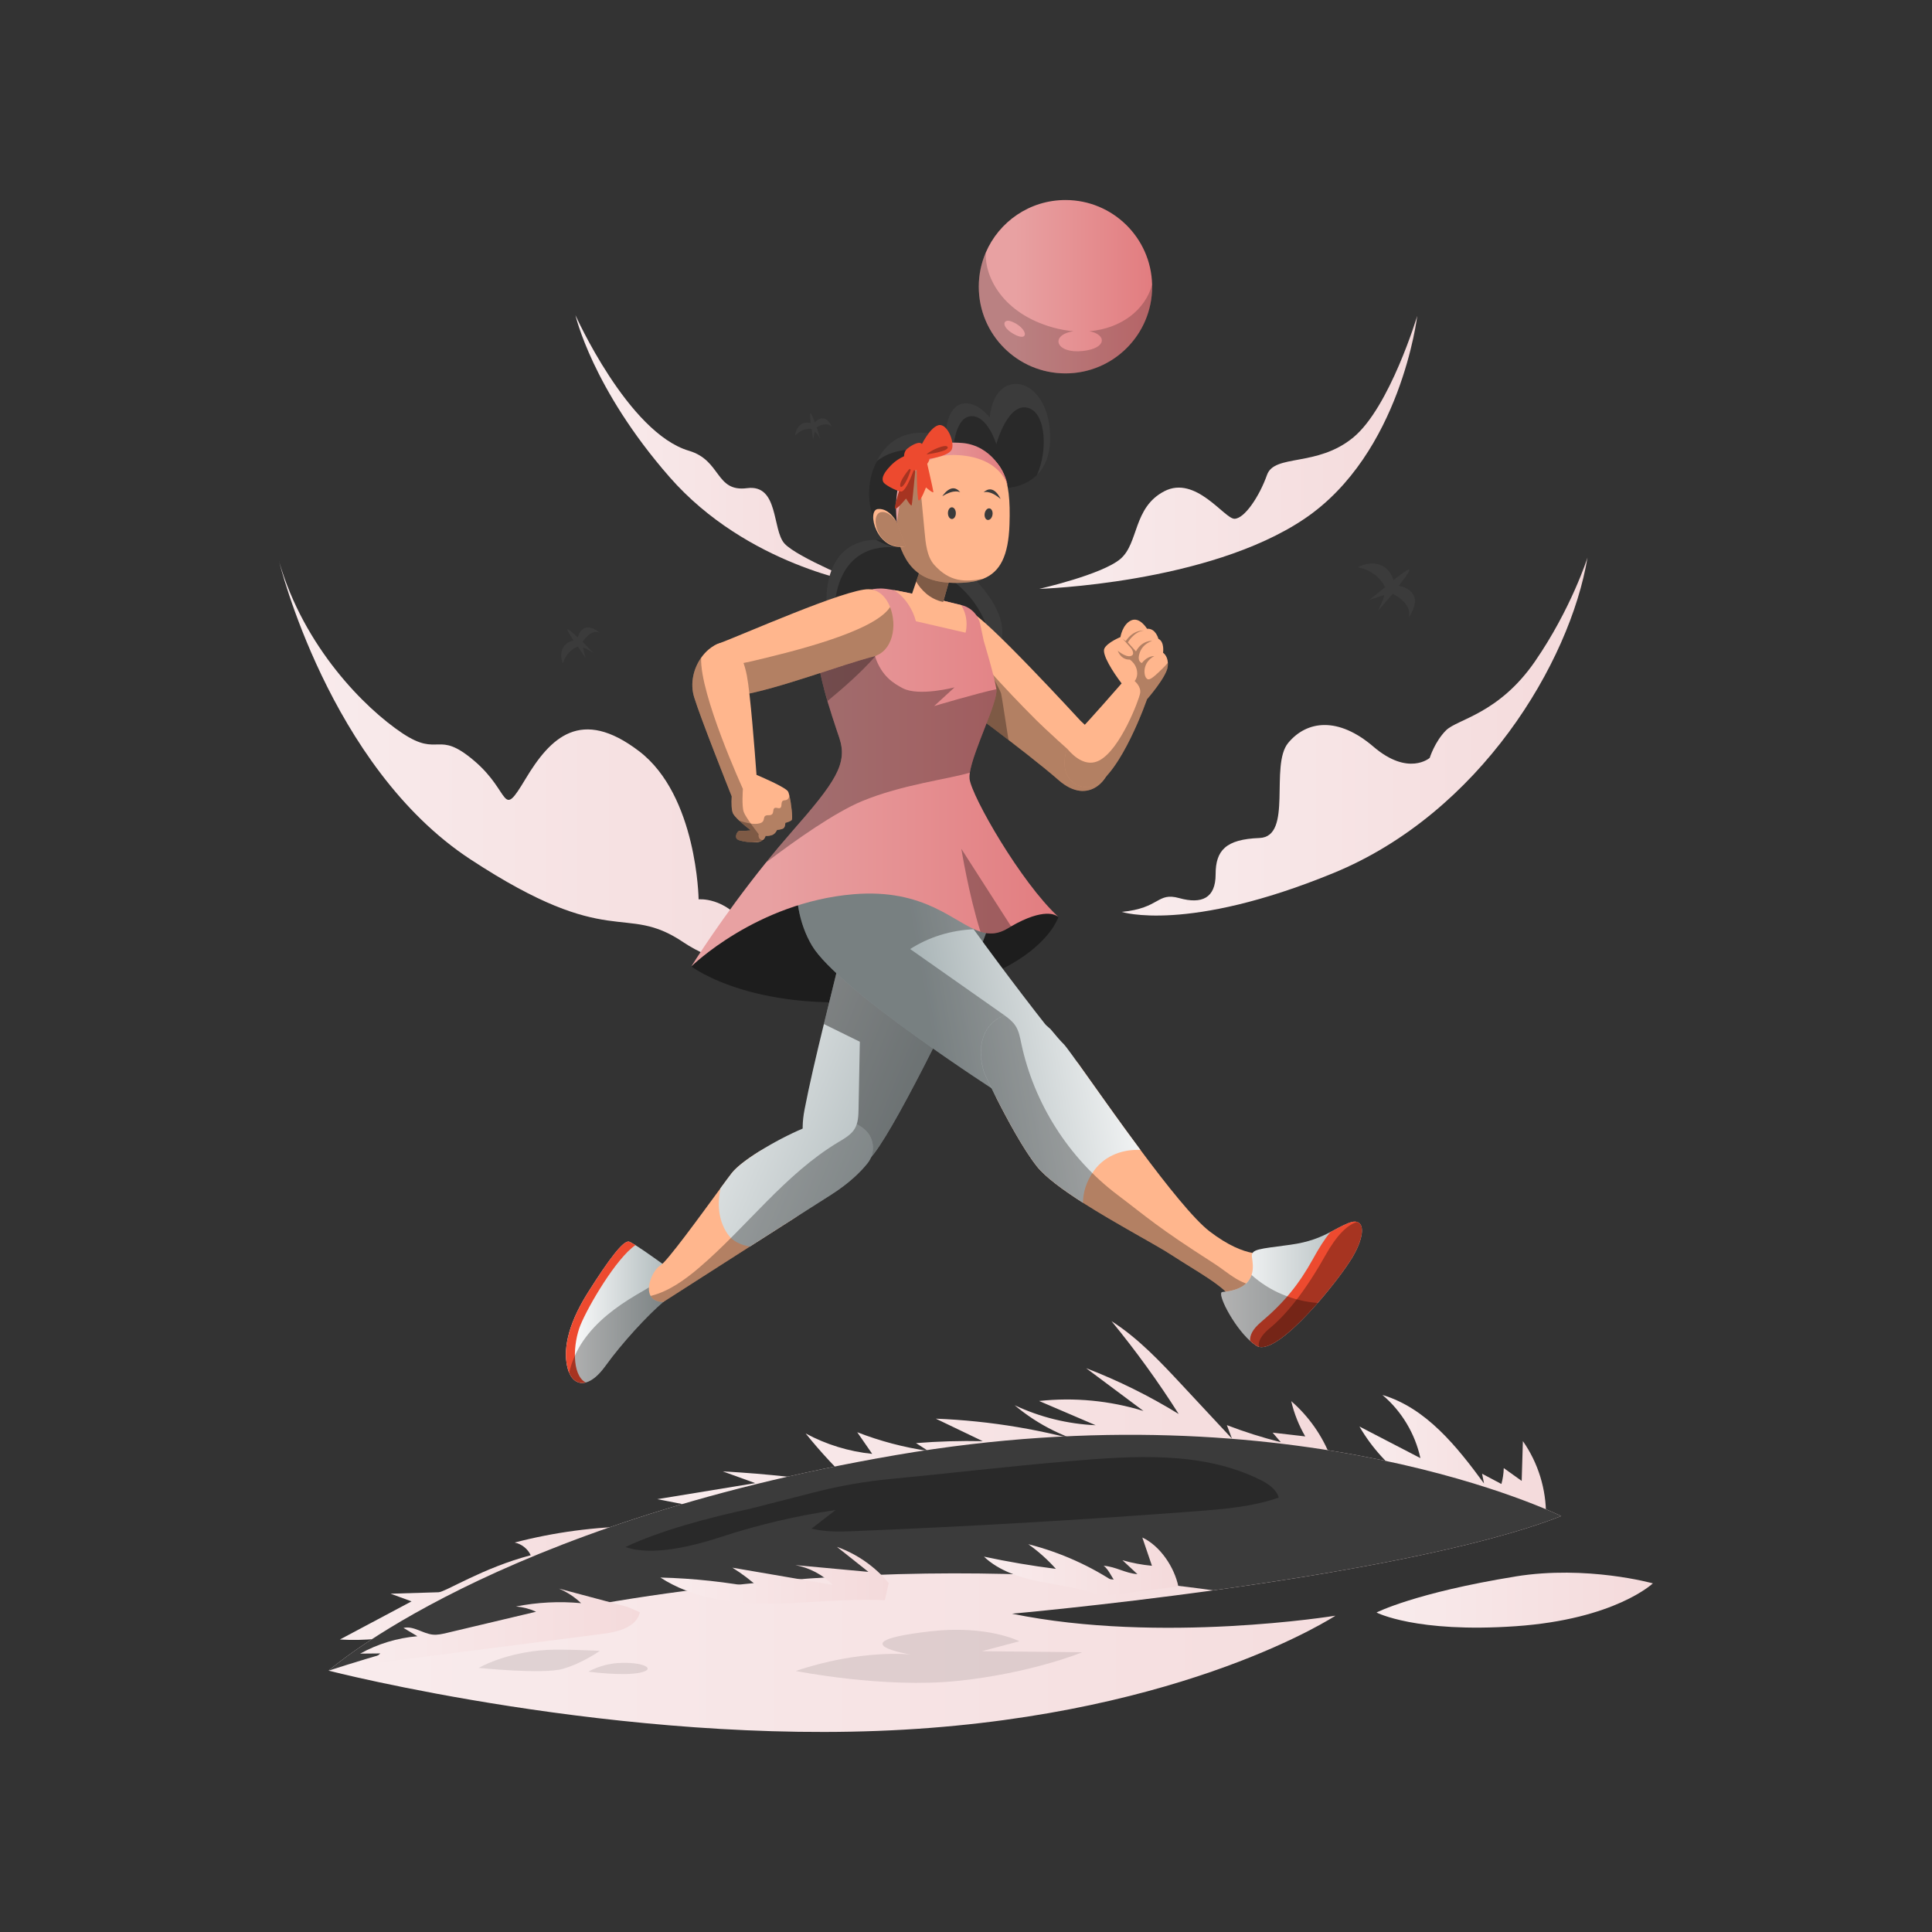 <svg xmlns="http://www.w3.org/2000/svg" fill="none" viewBox="0 0 600 600" height="600" width="600">
<rect x="0" y="0" width="600" height="600" fill="#333333" stroke="none"/>
<path fill="url(#paint0_linear_831_36189)" d="M322.695 182.879C322.695 182.879 375.185 181.319 405.135 161.099C435.075 140.879 440.135 98.109 440.135 98.109C440.135 98.109 431.585 126.499 420.305 135.829C409.025 145.159 395.805 140.889 393.475 147.499C391.145 154.109 386.475 161.109 383.365 161.109C380.255 161.109 371.315 147.499 361.585 152.559C351.865 157.619 353.675 168.669 347.975 173.559C342.275 178.449 322.695 182.889 322.695 182.889V182.879Z"></path>
<path fill="url(#paint1_linear_831_36189)" d="M493.012 173.16C493.012 173.16 487.952 189.1 476.682 205.43C465.412 221.76 452.572 223.32 449.072 226.82C445.572 230.32 444.012 235.37 444.012 235.37C444.012 235.37 437.402 241.2 426.512 231.87C415.622 222.54 405.902 223.7 400.072 230.7C394.242 237.7 401.632 259.86 391.132 260.25C380.632 260.64 377.522 264.14 377.522 271.53C377.522 278.92 373.242 280.86 366.242 278.92C359.242 276.98 360.412 282.03 348.352 283.2C348.352 283.2 368.572 289.81 414.072 271.15C459.572 252.49 487.562 205.82 493.012 173.16Z"></path>
<path fill="url(#paint2_linear_831_36189)" d="M178.705 97.85C178.705 97.85 183.865 120.64 207.945 148.16C232.025 175.68 267.705 181.27 267.705 181.27C267.705 181.27 247.495 173.1 243.625 168.8C239.755 164.5 241.905 150.31 232.015 151.6C222.125 152.89 224.065 142.98 213.955 139.99C195.035 134.4 178.695 97.85 178.695 97.85H178.705Z"></path>
<path fill="url(#paint3_linear_831_36189)" d="M86.692 174.389C86.692 174.389 102.172 238.019 146.022 266.829C189.882 295.639 193.752 280.159 212.232 292.629C230.722 305.099 262.112 302.519 262.112 302.519C262.112 302.519 238.032 296.499 231.582 287.469C225.132 278.439 216.962 279.299 216.962 279.299C216.962 279.299 216.532 247.049 198.472 233.289C180.412 219.529 170.952 228.989 163.212 241.889C155.472 254.789 158.912 246.189 147.302 236.299C135.692 226.409 136.552 235.439 124.942 227.699C113.332 219.959 94.412 201.039 86.672 174.379L86.692 174.389Z"></path>
<path fill="url(#paint4_linear_831_36189)" d="M480.115 470.759C480.225 462.529 477.675 454.279 472.945 447.549C472.825 451.669 472.695 455.789 472.575 459.909C470.715 458.579 468.855 457.249 467.005 455.929C466.965 457.599 466.715 459.259 466.275 460.869C464.275 459.809 462.275 458.739 460.275 457.679C460.475 458.689 460.675 459.699 460.875 460.709C452.475 449.249 442.945 437.289 429.335 433.219C435.265 438.229 439.475 445.239 441.115 452.829C434.805 449.559 428.505 446.289 422.195 443.019C426.025 449.629 431.275 455.399 437.505 459.819L480.125 470.779L480.115 470.759Z"></path>
<path fill="url(#paint5_linear_831_36189)" d="M413.305 452.719C410.735 445.969 406.465 439.869 401.005 435.139C401.895 438.979 403.375 442.679 405.355 446.089C401.975 445.699 398.605 445.309 395.225 444.919C396.075 445.909 396.915 446.899 397.765 447.889C392.085 446.459 386.485 444.689 381.015 442.589C381.545 443.979 382.065 445.379 382.595 446.769C377.475 441.279 372.355 435.779 367.235 430.289C360.455 423.009 353.575 415.649 345.185 410.289C352.725 419.469 359.695 429.099 366.055 439.129C356.935 433.519 347.295 428.749 337.305 424.899C343.245 429.329 349.185 433.759 355.115 438.189C344.675 434.969 333.575 433.909 322.705 435.089C328.565 437.599 334.425 440.109 340.275 442.619C331.585 442.239 322.975 440.119 315.115 436.409C322.485 442.629 331.405 447.009 340.835 449.039C324.555 444.089 307.635 441.239 290.625 440.579C295.485 442.909 300.335 445.239 305.195 447.569C298.285 447.419 291.365 447.619 284.475 448.169C285.735 448.979 286.995 449.789 288.255 450.599C280.725 449.509 273.315 447.549 266.225 444.789C267.775 447.029 269.315 449.269 270.865 451.509C263.655 450.789 256.585 448.619 250.205 445.169C254.875 450.989 259.975 456.469 265.455 461.539C251.905 459.219 238.215 457.689 224.475 456.959C227.835 458.169 231.205 459.389 234.565 460.599C224.415 462.259 214.275 463.919 204.125 465.579C208.245 466.379 212.365 467.189 216.485 467.989H329.255L413.295 452.709L413.305 452.719Z"></path>
<path fill="url(#paint6_linear_831_36189)" d="M197.643 474.01C184.893 474.14 172.163 475.83 159.823 479.05C161.983 479.48 163.903 481 164.823 483C150.123 486.82 138.312 494.43 136.182 494.49C131.222 494.64 126.253 494.79 121.293 494.94C123.463 495.73 125.642 496.53 127.812 497.32C120.392 501.27 112.983 505.21 105.562 509.16C120.953 510.13 136.253 505.82 150.353 499.58C164.443 493.33 177.593 485.16 191.163 477.85L197.652 474.01H197.643Z"></path>
<path fill="url(#paint7_linear_831_36189)" d="M470.672 489.589C439.462 494.639 427.492 500.779 427.492 500.779C427.492 500.779 439.752 507.179 470.672 505.039C501.592 502.899 513.312 491.729 513.312 491.729C513.312 491.729 492.832 485.999 470.672 489.579V489.589Z"></path>
<path fill="url(#paint8_linear_831_36189)" d="M414.719 501.779C414.719 501.779 368.609 532.099 280.799 537.159C192.999 542.219 102.039 518.839 102.039 518.839C102.039 518.839 153.209 473.359 278.279 451.879C403.349 430.399 484.839 470.829 484.839 470.829C458.959 480.989 414.049 488.769 376.799 493.899C342.229 498.659 314.279 501.149 314.279 501.149C360.399 510.619 414.719 501.769 414.719 501.769V501.779Z"></path>
<path fill="black" d="M288.873 506.63C259.643 510 282.713 513.81 282.713 513.81C282.713 513.81 267.323 512.1 247.133 518.94C247.133 518.94 274.503 524.41 297.423 522.02C320.343 519.63 336.083 513.13 336.083 513.13L304.953 512.79L316.583 509.71C316.583 509.71 306.663 504.58 288.873 506.63Z" opacity="0.1"></path>
<path fill="black" d="M169.822 512.4C156.802 513.17 148.672 517.979 148.672 517.979C148.672 517.979 168.642 520.04 174.812 518.27C180.982 516.51 186.262 512.689 186.262 512.689C186.262 512.689 174.812 512.1 169.812 512.4H169.822Z" opacity="0.1"></path>
<path fill="black" d="M191.552 516.511C186.542 516.881 182.742 519.151 182.742 519.151C182.742 519.151 193.612 520.621 198.892 519.441C204.172 518.261 199.482 515.921 191.552 516.501V516.511Z" opacity="0.1"></path>
<path fill="#3B3B3B" d="M484.839 470.829C458.959 480.989 414.049 488.769 376.799 493.899C334.999 488.009 225.739 478.869 102.039 518.839C102.039 518.839 153.209 473.359 278.279 451.879C403.349 430.399 484.839 470.829 484.839 470.829Z"></path>
<path fill="black" d="M232.762 468.599C220.812 471.169 205.272 475.189 194.242 480.439C202.522 483.399 215.462 480.089 223.812 477.349C235.432 473.539 247.382 470.729 259.492 468.959L252.022 474.729C256.482 475.849 261.162 475.679 265.752 475.489C300.982 474.059 336.182 472.009 371.342 469.339C380.052 468.679 388.862 467.959 397.122 465.099C396.372 462.409 393.752 460.729 391.252 459.499C373.222 450.599 352.032 452.089 332.002 453.789C312.722 455.419 295.162 457.529 276.462 459.319C268.532 460.079 260.672 461.459 252.962 463.439L232.762 468.599Z" opacity="0.3"></path>
<path fill="url(#paint9_linear_831_36189)" d="M365.958 492.718C364.718 486.708 360.308 480.088 354.758 477.488C355.758 480.418 356.748 483.348 357.748 486.268C354.648 485.978 351.578 485.398 348.588 484.538C350.138 485.978 351.688 487.428 353.238 488.868C349.298 488.538 346.668 486.578 342.738 486.258C344.718 487.688 345.388 490.748 347.368 492.168C338.858 486.378 329.328 482.088 319.348 479.568C322.478 481.788 325.368 484.368 327.918 487.228C320.418 486.278 312.968 485.008 305.578 483.428C310.298 487.918 316.808 489.948 323.198 491.228C329.588 492.508 336.148 493.218 342.178 495.658L365.958 492.708V492.718Z"></path>
<path fill="url(#paint10_linear_831_36189)" d="M195.032 499.077C187.882 497.167 180.732 495.267 173.582 493.357C176.122 494.427 178.462 495.967 180.462 497.877C173.722 497.247 166.882 497.597 160.242 498.907C162.402 499.087 164.522 499.637 166.492 500.537C157.262 502.727 148.032 504.917 138.802 507.107C137.362 507.447 135.882 507.797 134.402 507.647C131.272 507.327 128.372 504.827 125.312 505.567C126.752 506.427 128.192 507.287 129.632 508.147C123.412 508.667 117.312 510.517 111.862 513.547L118.112 513.487C115.992 515.507 113.242 516.847 110.352 517.277C136.012 513.977 161.682 510.677 187.342 507.387C192.012 506.787 197.702 505.297 198.722 500.707L195.042 499.097L195.032 499.077Z"></path>
<path fill="url(#paint11_linear_831_36189)" d="M276.004 491.639C271.774 486.539 266.154 482.609 259.914 480.389C263.174 482.979 266.434 485.569 269.694 488.159C262.134 487.459 254.574 486.759 247.014 486.059C251.384 486.869 255.484 489.039 258.604 492.199C248.224 490.419 237.834 488.639 227.454 486.859C230.464 488.729 233.294 490.879 235.904 493.269C225.754 491.299 215.434 490.179 205.094 489.919C215.034 496.389 227.364 498.069 239.224 498.009C251.084 497.949 262.934 496.349 274.784 496.979L276.004 491.629V491.639Z"></path>
<path fill="#3B3B3B" d="M432.754 180.16C432.754 180.16 432.014 176.69 428.564 175.42C425.114 174.15 421.664 176.18 421.664 176.18C421.664 176.18 427.454 176.88 430.174 182.38L425.074 186.46C425.074 186.46 429.374 184.8 429.814 184.88C430.254 184.96 427.934 189.72 427.934 189.72L432.524 184.41C432.524 184.41 438.754 187.31 437.484 191.76C437.484 191.76 440.394 187.81 439.104 185.05C437.814 182.29 434.374 181.95 434.374 181.95C434.374 181.95 437.544 178.04 437.704 177.02C437.864 176 432.764 180.16 432.764 180.16H432.754Z"></path>
<path fill="#3B3B3B" d="M178.137 198.928C178.137 198.928 175.767 199.218 174.727 201.448C173.687 203.678 174.827 206.108 174.827 206.108C174.827 206.108 175.637 202.278 179.467 200.788L181.887 204.438C181.887 204.438 181.027 201.468 181.117 201.178C181.207 200.888 184.237 202.718 184.237 202.718L180.957 199.338C180.957 199.338 183.267 195.348 186.167 196.458C186.167 196.458 183.697 194.278 181.777 194.978C179.857 195.678 179.427 197.958 179.427 197.958C179.427 197.958 177.007 195.608 176.327 195.448C175.647 195.288 178.137 198.938 178.137 198.938V198.928Z"></path>
<path fill="#3B3B3B" d="M251.805 131.419C251.805 131.419 250.045 130.789 248.525 131.979C247.005 133.169 246.945 135.279 246.945 135.279C246.945 135.279 248.865 132.879 252.075 133.199L252.485 136.619C252.485 136.619 252.935 134.239 253.095 134.059C253.255 133.879 254.735 136.239 254.735 136.239L253.635 132.709C253.635 132.709 256.665 130.729 258.295 132.529C258.295 132.529 257.335 130.129 255.745 129.939C254.155 129.749 253.045 131.189 253.045 131.189C253.045 131.189 252.175 128.689 251.765 128.329C251.355 127.969 251.795 131.409 251.795 131.409L251.805 131.419Z"></path>
<path fill="url(#paint12_linear_831_36189)" d="M357.809 89.039C357.809 103.899 345.759 115.959 330.889 115.959C316.019 115.959 303.969 103.909 303.969 89.039C303.969 85.289 304.739 81.709 306.129 78.459C310.239 68.849 319.779 62.119 330.889 62.119C345.539 62.119 357.449 73.819 357.799 88.379C357.799 88.599 357.799 88.819 357.799 89.039H357.809Z"></path>
<path fill="black" d="M357.799 88.379C355.639 96.329 348.099 102.039 338.329 102.859C343.629 103.849 343.939 108.169 336.229 109.009C327.849 109.919 325.879 104.039 333.389 102.859C331.339 102.689 329.219 102.319 327.059 101.719C311.199 97.299 305.789 85.829 306.129 78.469C304.739 81.719 303.969 85.289 303.969 89.049C303.969 103.909 316.019 115.969 330.889 115.969C345.759 115.969 357.809 103.919 357.809 89.049C357.809 88.829 357.809 88.609 357.809 88.389L357.799 88.379ZM315.199 103.939C310.649 101.599 311.349 98.729 314.209 99.869C319.139 101.839 319.749 106.269 315.199 103.939Z" opacity="0.2"></path>
<path fill="#3B3B3B" d="M256.651 185.96C256.521 190.39 258.341 194.21 261.371 197.38C272.641 209.2 300.771 212.05 308.361 203.97C308.551 203.77 308.721 203.57 308.881 203.35C317.361 192.18 300.771 178.07 300.771 178.07L301.951 175.53L313.021 151.49C313.021 151.49 318.191 151.36 322.051 147.5C324.611 144.92 326.581 140.71 326.061 133.78C324.761 116.43 308.801 113.99 307.381 129.63C307.381 129.63 302.931 123.83 298.191 125.6C293.471 127.37 293.681 135.81 293.681 135.81C293.681 135.81 279.591 129.71 272.561 142.69C272.461 142.87 272.371 143.05 272.281 143.23C265.781 156 274.521 167.77 274.521 167.77C274.521 167.77 273.521 167.58 271.981 167.61C267.161 167.69 257.101 169.79 256.641 185.97L256.651 185.96Z"></path>
<path fill="black" d="M259.29 187.03C258.85 190.7 259.66 194.17 261.38 197.38C272.65 209.2 300.78 212.05 308.37 203.97C307.14 184.12 291 177.41 291 177.41C291 177.41 298.15 176.45 301.96 175.53L313.03 151.49C313.03 151.49 318.2 151.36 322.06 147.5C325.36 140.06 324.84 128.99 319.85 126.88C313.17 124.06 309.41 137.94 309.41 137.94C309.41 137.94 306.6 128.62 301.3 129.28C296.02 129.92 295.85 141.57 295.85 141.57C295.85 141.57 281.26 136.07 272.29 143.23C265.79 156 274.53 167.77 274.53 167.77C274.53 167.77 273.53 167.58 271.99 167.61C274.61 169.16 277.35 169.84 278.61 170.08C275.32 169.62 261.51 168.79 259.29 187.04V187.03Z" opacity="0.3"></path>
<path fill="#3B3B3B" d="M214.703 300.151C214.703 300.151 235.143 315.851 278.983 310.011C322.823 304.161 328.713 284.781 328.713 284.781C328.713 284.781 287.703 265.001 265.843 268.451C232.393 273.731 214.703 300.161 214.703 300.161V300.151Z"></path>
<path fill="black" d="M214.703 300.151C214.703 300.151 235.143 315.851 278.983 310.011C322.823 304.161 328.713 284.781 328.713 284.781C328.713 284.781 287.703 265.001 265.843 268.451C232.393 273.731 214.703 300.161 214.703 300.161V300.151Z" opacity="0.5"></path>
<path fill="url(#paint13_linear_831_36189)" d="M303.574 296.5C296.714 312.25 276.524 353.43 270.054 359.9C265.944 364.01 257.274 365.18 252.534 360.09C249.814 357.18 248.394 352.2 249.864 344.55C251.314 337.02 253.484 327.78 255.864 318.02C260.124 300.55 265.044 281.41 267.634 267.42C271.674 245.62 295.894 245.22 305.594 255.31C313.144 263.18 310.434 280.75 303.574 296.5Z"></path>
<path fill="black" d="M303.571 296.5C296.711 312.25 276.521 353.43 270.051 359.9C265.941 364.01 257.271 365.18 252.531 360.09C255.051 358.14 257.651 356.33 260.401 354.68C262.291 353.54 264.331 352.41 265.451 350.52C266.521 348.71 266.591 346.5 266.631 344.4C266.761 337.44 266.901 330.48 267.031 323.52C263.301 321.69 259.581 319.86 255.861 318.03C260.121 300.56 265.041 281.42 267.631 267.43C271.671 245.63 295.891 245.23 305.591 255.32C313.141 263.19 310.431 280.76 303.571 296.51V296.5Z" opacity="0.4"></path>
<path fill="url(#paint14_linear_831_36189)" d="M205.966 404.349C201.186 408.399 193.296 416.879 187.996 424.229C185.796 427.279 183.706 428.879 181.886 429.339C179.606 429.919 177.776 428.729 176.756 426.319C176.616 425.989 176.486 425.639 176.376 425.259C174.836 419.959 175.866 412.099 182.526 401.499C189.206 390.899 193.646 385.089 195.356 385.599C195.726 385.709 196.446 386.119 197.346 386.689C200.606 388.729 206.296 392.919 206.636 393.129C207.336 393.549 207.966 394.279 208.406 395.209C209.576 397.649 209.436 401.429 205.976 404.369L205.966 404.349Z"></path>
<path fill="#ED4A2F" d="M180.306 411.409C177.936 417.199 177.486 426.979 181.886 429.349C179.296 430.009 177.276 428.369 176.376 425.259C174.836 419.959 175.866 412.099 182.526 401.499C189.196 390.899 193.646 385.089 195.356 385.599C195.726 385.709 196.446 386.109 197.346 386.679C191.326 390.809 182.696 405.599 180.316 411.409H180.306Z"></path>
<path fill="black" d="M205.968 404.349C201.188 408.399 193.298 416.879 187.998 424.229C185.798 427.279 183.708 428.879 181.888 429.339C179.608 429.919 177.778 428.729 176.758 426.319C177.538 422.799 179.068 419.409 181.098 416.439C185.258 410.379 191.308 405.869 197.628 402.119C201.298 399.939 205.188 397.909 208.408 395.189C209.578 397.629 209.438 401.409 205.978 404.349H205.968Z" opacity="0.3"></path>
<path fill="#FFB68D" d="M266.616 362.86C263.766 366.19 253.596 373.5 246.576 378.37C242.356 381.06 237.606 384.1 232.876 387.12C219.326 395.79 205.966 404.35 205.966 404.35C203.896 404.28 202.686 403.55 202.056 402.47C200.366 399.54 203.066 394.12 205.006 393.07C207.096 391.92 217.726 377.23 223.746 369.03C225.306 366.9 226.556 365.21 227.266 364.3C228.756 362.4 231.916 360 235.656 357.66C241.686 354.33 250.926 349.91 257.996 349.57C269.446 349.02 271.076 357.64 266.606 362.87L266.616 362.86Z"></path>
<path fill="url(#paint15_linear_831_36189)" d="M269.407 361.269C267.277 363.939 263.677 367.519 257.827 371.219C252.857 374.359 242.807 380.779 232.877 387.129C229.977 386.649 227.457 385.459 225.917 383.159C222.797 378.529 222.877 373.219 223.747 369.029C225.307 366.899 226.557 365.209 227.267 364.299C230.727 359.889 243.157 352.829 250.867 349.849C260.267 346.209 265.657 348.149 268.667 350.899C271.627 353.609 271.907 358.139 269.407 361.269Z"></path>
<path fill="black" d="M269.402 361.259C267.272 363.929 263.682 367.509 257.832 371.209C252.862 374.349 242.812 380.769 232.882 387.119C219.332 395.789 205.972 404.349 205.972 404.349C203.902 404.279 202.692 403.549 202.062 402.469C207.673 401.069 212.672 397.489 217.132 393.679C231.932 381.039 243.712 364.679 260.402 354.679C262.292 353.539 264.332 352.409 265.452 350.519C265.712 350.079 265.912 349.609 266.072 349.119C267.082 349.619 267.943 350.229 268.663 350.889C271.623 353.599 271.912 358.129 269.402 361.259Z" opacity="0.3"></path>
<path fill="url(#paint16_linear_831_36189)" d="M323.569 342.57C319.489 343.21 314.659 342.34 310.129 339.38C310.129 339.38 260.339 307.42 252.169 293.67C243.989 279.93 246.719 258.96 257.369 254.29C270.369 248.59 282.019 259.25 294.409 277.33C296.729 280.72 299.459 284.57 302.379 288.6C312.179 302.14 324.209 317.84 330.709 325.7C336.689 334.23 331.599 341.31 323.579 342.56L323.569 342.57Z"></path>
<path fill="black" d="M323.569 342.57C319.489 343.21 314.659 342.34 310.129 339.38C310.129 339.38 260.339 307.42 252.169 293.67C243.989 279.93 246.719 258.96 257.369 254.29C270.369 248.59 282.019 259.25 294.409 277.33C296.729 280.72 299.459 284.57 302.379 288.6C295.419 288.88 288.529 290.97 282.659 294.73C292.199 301.44 301.749 308.14 311.289 314.85C312.819 315.92 314.379 317.04 315.389 318.61C316.409 320.21 316.759 322.14 317.149 324C318.499 330.42 320.669 336.66 323.569 342.55V342.57Z" opacity="0.3"></path>
<path fill="#FFB68D" d="M394.223 395.29C393.763 396.78 392.953 398.38 391.953 399.84C389.143 403.95 384.843 407 382.833 403.72C380.093 399.26 371.933 395.04 364.003 389.85C359.053 386.6 346.653 380.11 336.333 373.53C330.123 369.57 324.673 365.58 322.023 362.23C317.853 356.96 312.903 347.8 309.553 341.19C306.683 334.63 303.683 324.37 309.903 319.14C318.453 311.97 329.803 324.52 334.873 330.28C334.873 330.28 334.873 330.28 334.873 330.29C339.443 336.7 346.753 347.15 354.183 357.13C362.393 368.18 370.743 378.65 375.643 382.41C387.283 391.33 393.473 389.1 393.473 389.1C393.473 389.1 395.943 389.6 394.223 395.29Z"></path>
<path fill="url(#paint17_linear_831_36189)" d="M354.182 357.119C349.182 356.879 343.392 358.549 339.782 363.509C337.092 367.199 336.362 370.789 336.322 373.519C330.112 369.549 324.662 365.569 322.002 362.219C314.942 353.299 305.652 333.239 305.652 333.239C300.622 317.089 314.822 309.029 326.222 319.569C328.102 321.849 329.532 323.479 330.302 324.209C331.812 325.629 342.862 341.929 354.172 357.129L354.182 357.119Z"></path>
<path fill="black" d="M391.955 399.829C389.145 403.939 384.845 406.989 382.835 403.709C380.095 399.249 371.935 395.029 364.005 389.839C359.055 386.589 346.655 380.099 336.335 373.519C330.125 369.559 324.675 365.569 322.025 362.219C314.965 353.309 305.675 333.229 305.675 333.229C302.765 323.889 306.295 317.249 311.995 315.359C313.295 316.289 314.545 317.299 315.405 318.629C316.425 320.229 316.775 322.159 317.165 324.019C321.065 342.589 331.885 359.629 347.025 371.059C356.275 378.039 359.215 380.989 376.815 392.239C379.495 393.949 381.185 395.479 383.905 397.129C386.495 398.689 389.195 399.429 391.965 399.839L391.955 399.829Z" opacity="0.3"></path>
<path fill="url(#paint18_linear_831_36189)" d="M419.791 390.819C417.991 393.799 413.901 399.309 409.251 404.629C402.691 412.119 395.001 419.229 391.021 418.279C390.731 418.209 390.471 418.109 390.221 417.949C389.561 417.529 388.901 417.019 388.241 416.429C382.821 411.529 377.801 401.409 379.611 401.259C385.561 400.749 387.881 398.399 388.691 395.949C389.411 393.779 388.951 391.529 388.801 390.369C388.471 387.899 390.941 387.899 400.651 386.579C406.671 385.759 410.151 384.189 413.191 382.609C415.061 381.629 416.751 380.649 418.761 379.839C419.901 379.379 420.801 379.279 421.481 379.479C423.931 380.229 423.351 384.969 419.801 390.829L419.791 390.819Z"></path>
<path fill="#ED4A2F" d="M419.791 390.819C415.461 397.999 397.821 419.909 391.021 418.279C390.731 418.219 390.471 418.109 390.221 417.949C389.561 417.529 388.901 417.019 388.241 416.429C388.101 414.789 388.931 412.839 391.601 410.599C398.841 404.509 403.451 398.749 407.731 391.019C409.481 387.849 411.211 385.009 413.191 382.599C415.061 381.619 416.751 380.649 418.761 379.829C419.901 379.369 420.801 379.269 421.481 379.469C423.931 380.219 423.351 384.959 419.801 390.819H419.791Z"></path>
<path fill="black" d="M409.251 404.639C402.691 412.129 395.001 419.239 391.021 418.289C390.731 418.219 390.471 418.119 390.221 417.959C389.561 417.539 388.901 417.029 388.241 416.439C382.821 411.539 377.801 401.419 379.611 401.269C385.561 400.759 387.881 398.409 388.691 395.959C394.311 401.029 401.701 404.089 409.241 404.649L409.251 404.639Z" opacity="0.3"></path>
<path fill="black" d="M419.789 390.819C415.459 397.999 397.819 419.909 391.019 418.279C390.529 416.899 391.639 414.679 394.229 412.579C399.489 408.299 405.419 400.889 411.509 390.029C415.269 383.329 418.519 380.389 421.469 379.469C423.919 380.219 423.339 384.959 419.789 390.819Z" opacity="0.3"></path>
<path fill="#FFB68D" d="M344.953 236.42C345.003 241.64 338.213 250.51 328.783 242.29C318.223 233.08 295.573 216.62 295.573 216.62C295.573 216.62 283.943 204.7 290.443 196.09C294.593 190.59 297.933 189.72 299.813 189.8C300.873 189.85 301.463 190.2 301.463 190.2C305.233 190.8 335.583 223.86 335.583 223.86C335.583 223.86 342.683 230.2 344.643 234.73C344.853 235.22 344.963 235.79 344.963 236.41L344.953 236.42Z"></path>
<path fill="black" d="M344.95 236.42C345 241.64 338.21 250.51 328.78 242.29C324.71 238.74 318.85 234.12 313.18 229.78C304.13 222.85 295.57 216.62 295.57 216.62C295.57 216.62 293.82 214.83 292.05 212.12C289.27 207.86 286.46 201.35 290.43 196.08C294.58 190.58 297.92 189.71 299.8 189.79L300.84 190.7C299.15 192.97 299.18 196.17 300.21 198.81C301.24 201.45 303.12 203.65 304.99 205.76C305.52 206.36 306.05 206.96 306.59 207.55C306.63 207.6 306.69 207.66 306.73 207.71C311.63 213.19 316.68 218.52 321.88 223.7C323.99 225.81 332.97 234.15 336.01 236.45C337.25 237.39 341.51 236.38 343.05 236.54C343.67 236.6 344.31 236.49 344.94 236.41L344.95 236.42Z" opacity="0.3"></path>
<path fill="black" d="M313.179 229.779C304.129 222.849 295.569 216.619 295.569 216.619C295.569 216.619 293.819 214.829 292.049 212.119C291.619 207.799 291.559 204.089 292.239 203.529C293.549 202.439 305.819 207.259 306.599 207.559C306.619 207.569 306.639 207.579 306.639 207.579C306.669 207.629 306.709 207.679 306.749 207.719C308.129 209.629 310.699 214.569 310.919 215.449C311.089 216.109 312.469 225.109 313.189 229.769L313.179 229.779Z" opacity="0.3"></path>
<path fill="#FFB68D" d="M362.638 207.071C362.228 210.281 356.218 217.151 356.218 217.151C353.648 224.391 344.898 245.681 336.898 244.481C330.858 243.571 329.458 237.741 331.428 232.531C332.058 230.851 333.038 229.231 334.328 227.861C339.158 222.761 347.008 213.751 348.328 212.231C345.748 208.871 342.078 203.181 342.988 201.371C343.928 199.501 347.958 197.851 347.958 197.851C347.958 197.851 348.578 193.921 351.268 192.681C353.958 191.441 356.228 195.271 356.228 195.271C358.918 195.061 359.748 198.381 359.748 198.381C361.718 199.311 361.198 202.721 361.198 202.721C361.198 202.721 362.568 203.561 362.688 205.831C362.708 206.201 362.688 206.611 362.638 207.061V207.071Z"></path>
<path fill="black" d="M362.638 207.072C362.228 210.282 356.218 217.152 356.218 217.152C353.648 224.392 344.898 245.682 336.898 244.482C330.858 243.572 329.458 237.742 331.428 232.532C333.678 235.192 337.418 238.302 341.468 236.132C347.968 232.632 353.698 217.382 354.078 215.292C354.458 213.202 352.368 211.502 352.368 211.502C352.368 211.502 353.698 210.112 352.938 207.642C352.518 206.272 351.608 205.372 350.888 204.842C349.548 204.922 347.938 204.232 347.118 202.072C347.118 202.072 349.458 204.132 351.098 203.752C352.738 203.372 351.348 201.382 351.348 201.382L348.638 198.352C348.718 198.402 349.088 198.692 349.588 199.102C352.058 195.452 355.198 195.832 355.198 195.832C352.138 196.162 350.268 199.502 350.268 199.502L351.268 200.612L352.328 201.792L352.788 202.302C354.618 198.802 357.808 199.022 357.808 199.022C355.328 199.932 354.148 201.552 353.718 203.542C353.288 205.542 354.628 205.912 354.628 205.912C356.408 203.602 358.458 203.762 358.458 203.762C354.798 205.752 355.168 209.482 355.928 210.502C356.678 211.532 357.538 211.042 360.998 207.652C361.578 207.082 362.138 206.472 362.688 205.842C362.708 206.212 362.688 206.622 362.638 207.072Z" opacity="0.3"></path>
<path fill="url(#paint19_linear_831_36189)" d="M328.598 284.68C327.968 284.15 324.247 281.79 313.997 287.7C313.667 287.89 313.338 288.09 313.008 288.29C309.928 290.16 307.257 290.24 304.487 289.35C296.357 286.75 287.447 275.81 264.967 277.72C234.857 280.29 214.688 300.14 214.688 300.14C214.688 300.14 224.177 284.86 237.867 267.88C240.367 264.78 243.007 261.63 245.747 258.5C259.517 242.81 263.338 237.18 260.658 229.15C258.327 222.16 252.658 206.1 253.908 198.18C255.048 190.96 262.638 184.1 271.128 182.94C271.948 182.83 272.777 182.76 273.607 182.76C274.437 182.76 275.807 182.94 277.557 183.24C283.227 184.22 292.708 186.47 298.478 187.9C298.548 187.9 298.598 187.92 298.668 187.94C301.568 188.66 303.808 190.97 304.418 193.89L305.527 199.09C305.527 199.09 308.798 209.86 309.438 214.03C310.018 217.78 302.268 232.98 301.198 239.93C301.078 240.69 301.047 241.35 301.107 241.89C301.757 247.32 317.077 274.03 328.598 284.66V284.68Z"></path>
<path fill="black" d="M314.005 287.709C313.675 287.899 313.345 288.099 313.015 288.299C309.935 290.169 307.265 290.249 304.495 289.359C300.865 277.929 298.555 263.609 298.555 263.609L314.005 287.699V287.709Z" opacity="0.3"></path>
<path fill="black" d="M301.197 239.949C295.017 241.879 280.127 243.639 267.677 248.819C259.257 252.329 247.257 260.759 237.867 267.889C240.367 264.789 243.007 261.639 245.747 258.509C259.517 242.819 263.337 237.189 260.657 229.159C259.737 226.409 258.297 222.239 256.967 217.709C255.427 212.489 254.047 206.789 253.777 202.239C253.687 200.739 253.717 199.369 253.907 198.179C255.047 190.959 262.637 184.099 271.127 182.939C270.227 189.209 270.127 194.139 270.547 198.049C270.787 200.319 271.207 202.239 271.757 203.879C273.777 209.999 277.527 212.239 280.347 213.729C285.357 216.369 296.437 213.469 296.437 213.469L290.117 219.269C290.537 219.149 304.047 215.129 309.437 214.049C310.017 217.799 302.267 232.999 301.197 239.949Z" opacity="0.3"></path>
<path fill="black" d="M276.329 196.619C275.819 198.639 274.109 201.179 271.759 203.889C267.709 208.569 261.789 213.769 256.979 217.719C255.439 212.499 254.059 206.799 253.789 202.249L270.559 198.059L276.329 196.619Z" opacity="0.3"></path>
<path fill="#FFB68D" d="M299.86 196.49L284.43 192.93C283.66 189.65 281.12 185.31 277.57 183.26C283.24 184.24 292.72 186.49 298.49 187.92C301.16 192.13 299.87 196.49 299.87 196.49H299.86Z"></path>
<path fill="#FFB68D" d="M295.827 176.739L292.907 186.949L292.567 188.159L282.617 186.239L284.527 180.629L287.817 170.949L295.827 176.739Z"></path>
<path fill="black" d="M295.823 176.739L292.903 186.949C288.613 186.019 286.003 183.099 284.523 180.629L287.813 170.949L295.833 176.739H295.823Z" opacity="0.5"></path>
<path fill="#FFB68D" d="M271.123 203.93C261.463 206.35 242.143 213.86 229.533 216.01C221.503 217.38 218.363 211.451 218.873 206.34C219.173 203.431 220.643 200.78 223.083 199.9C229.793 197.48 262.813 182.781 269.783 182.991C272.913 183.091 275.203 185.42 276.423 188.51C278.683 194.17 277.373 202.361 271.123 203.921V203.93Z"></path>
<path fill="black" d="M271.123 203.93C261.463 206.35 242.143 213.86 229.533 216.01C221.503 217.38 218.363 211.45 218.873 206.34C222.493 206.77 227.383 206.78 233.193 205.42C244.533 202.74 271.403 196.41 276.423 188.52C278.683 194.18 277.373 202.37 271.123 203.93Z" opacity="0.3"></path>
<path fill="#FFB68D" d="M245.85 254.69C245.36 255.18 243.89 255.55 243.89 255.55C243.89 255.55 243.89 256.9 243.27 257.27C242.65 257.64 241.31 257.76 241.31 257.76C241.31 257.76 240.81 258.99 239.72 259.36C238.62 259.73 237.75 259.6 237.75 259.6C237.75 259.6 237.67 260.32 236.88 260.92C236.75 261.02 236.6 261.11 236.44 261.2C236.35 261.24 236.27 261.29 236.17 261.32C235.62 261.55 234.62 261.62 233.54 261.58C231.76 261.52 229.74 261.16 229.05 260.7C227.94 259.97 229.05 257.88 229.78 258C230.52 258.13 233.22 257.89 233.22 257.89C233.22 257.89 231.2 256.39 229.56 254.85C229.33 254.63 229.1 254.41 228.89 254.19C228.38 253.67 227.97 253.19 227.72 252.77C227.14 251.79 227.12 249.36 227.24 247.31C226.05 244.31 217.57 223.01 215.58 216.54C214.25 212.21 215.39 207.62 217.74 204.28C219.17 202.24 221.05 200.66 223.1 199.89C227.39 198.28 230.61 202.84 231.95 209.82C233.01 215.3 234.4 233.23 234.94 240.64C237.22 241.61 244.14 244.62 244.76 245.85C244.85 246.01 244.92 246.25 245 246.52C245.05 246.68 245.1 246.86 245.14 247.05C245.75 249.53 246.26 254.28 245.86 254.68L245.85 254.69Z"></path>
<path fill="black" d="M245.848 254.69C245.358 255.18 243.888 255.55 243.888 255.55C243.888 255.55 243.888 256.9 243.268 257.27C242.648 257.64 241.308 257.76 241.308 257.76C241.308 257.76 240.808 258.99 239.718 259.36C238.618 259.73 237.748 259.6 237.748 259.6C237.748 259.6 237.638 260.7 236.168 261.32C234.688 261.93 230.158 261.44 229.048 260.7C227.938 259.97 229.048 257.88 229.778 258C230.518 258.13 233.218 257.89 233.218 257.89C233.218 257.89 231.198 256.39 229.558 254.85C231.718 255.57 234.178 256.16 235.898 255.7C238.198 255.09 236.288 253.1 238.718 253.17C241.148 253.24 239.188 250.39 241.418 250.93C243.648 251.47 241.828 248.62 243.668 248.54C244.698 248.49 245.038 247.81 245.128 247.07C245.738 249.55 246.248 254.29 245.848 254.69Z" opacity="0.3"></path>
<path fill="black" d="M236.438 261.201C235.738 261.321 234.738 261.471 233.548 261.591C231.768 261.531 229.748 261.171 229.058 260.711C227.948 259.981 229.058 257.891 229.788 258.011C230.528 258.141 233.228 257.901 233.228 257.901C233.228 257.901 231.208 256.401 229.568 254.861C229.338 254.641 229.108 254.421 228.898 254.201C228.388 253.681 227.978 253.201 227.728 252.781C227.148 251.801 227.128 249.371 227.248 247.321C226.058 244.321 217.578 223.021 215.588 216.551C214.258 212.221 215.398 207.631 217.748 204.291C217.268 215.601 230.718 245.001 230.718 245.001C230.718 245.001 230.298 250.421 230.998 252.231C231.688 254.041 235.608 259.051 235.608 259.051C235.608 259.051 235.208 260.771 236.918 260.921C237.088 260.931 237.268 260.931 237.478 260.921C237.878 260.881 237.468 261.031 236.478 261.201H236.438Z" opacity="0.3"></path>
<path fill="#FFB68D" d="M278.61 165.15L278.25 165.13C280.7 176.23 285.85 180.82 296.06 181.02C299.78 181.09 302.88 180.75 305.37 179.73C310.56 177.64 313.19 172.71 313.51 162.8C313.98 148.11 311.76 141.57 299.7 138.41C296.9 137.68 293.95 137.84 291.15 138.73C290.65 138.88 290.18 139.06 289.7 139.27C283.94 141.69 279.99 147.26 279.15 153.56C278.31 159.78 278.61 165.16 278.61 165.16V165.15Z"></path>
<path fill="black" d="M278.61 165.15L278.25 165.13C280.7 176.23 285.85 180.82 296.06 181.02C299.78 181.09 302.88 180.75 305.37 179.73C299.81 180.76 295.04 180.88 290.15 175.44C287.85 172.88 287.47 168.7 287.15 165.26C286.79 161.48 286.44 157.7 286.07 153.91C285.8 150.9 285.51 147.82 286.24 144.87C286.77 142.71 287.95 140.6 289.7 139.26C283.94 141.68 279.99 147.25 279.15 153.55C278.31 159.77 278.61 165.15 278.61 165.15Z" opacity="0.3"></path>
<path fill="#3B3B3B" d="M308.228 159.878C308.39 158.886 307.977 157.993 307.306 157.884C306.636 157.775 305.961 158.491 305.8 159.483C305.639 160.475 306.051 161.368 306.722 161.477C307.392 161.586 308.067 160.87 308.228 159.878Z"></path>
<path fill="#3B3B3B" d="M310.745 154.96C310.745 154.96 308.635 149.96 305.445 152.91C305.445 152.91 307.325 152.02 310.745 154.96Z"></path>
<path fill="#3B3B3B" d="M295.628 161.187C296.308 161.182 296.853 160.364 296.847 159.359C296.84 158.354 296.284 157.542 295.605 157.547C294.926 157.551 294.38 158.37 294.387 159.375C294.393 160.38 294.949 161.191 295.628 161.187Z"></path>
<path fill="#3B3B3B" d="M292.656 154.109C292.656 154.109 295.516 149.489 298.216 152.899C298.216 152.899 296.496 151.729 292.656 154.109Z"></path>
<path fill="#FFB68D" d="M278.583 162.31C278.583 162.31 276.303 157.73 272.643 158.08C268.983 158.42 272.313 171.64 281.243 169.65L278.573 162.31H278.583Z"></path>
<path fill="black" d="M278.579 162.309C278.579 162.309 276.229 158.419 273.499 159.079C269.929 159.939 272.379 171.059 281.249 169.649L278.579 162.309Z" opacity="0.3"></path>
<path fill="url(#paint20_linear_831_36189)" d="M298.862 137.57C307.902 138.37 312.292 146.74 312.972 150.95C312.972 150.95 311.122 142.17 297.582 141.34C284.042 140.51 279.522 151.53 278.582 162.32C278.582 162.32 274.152 135.39 298.862 137.58V137.57Z"></path>
<path fill="#ED4A2F" d="M287.412 141.659C287.412 141.659 289.852 152.209 289.872 152.789C289.892 153.369 287.562 151.379 287.562 151.379C287.562 151.379 285.932 155.729 285.292 155.399C284.652 155.069 284.672 141.449 284.672 141.449L287.402 141.659H287.412Z"></path>
<path fill="#ED4A2F" d="M284.302 145.54C284.302 145.54 283.302 156.32 283.132 156.88C282.962 157.44 281.382 154.81 281.382 154.81C281.382 154.81 278.462 158.43 277.962 157.91C277.462 157.39 281.762 144.48 281.762 144.48L284.292 145.54H284.302Z"></path>
<path fill="black" d="M284.302 145.54C284.302 145.54 283.302 156.32 283.132 156.88C282.962 157.44 281.382 154.81 281.382 154.81C281.382 154.81 278.462 158.43 277.962 157.91C277.462 157.39 281.762 144.48 281.762 144.48L284.292 145.54H284.302Z" opacity="0.3"></path>
<path fill="#ED4A2F" d="M282.664 141.08C282.664 141.08 279.574 141.56 276.614 144.6C273.654 147.64 273.954 148.99 274.344 149.75C274.734 150.51 278.204 152.45 279.814 152.65C281.424 152.85 284.014 145.4 284.224 144.73C284.434 144.06 282.664 141.09 282.664 141.09V141.08Z"></path>
<path fill="black" d="M283.187 144.699C283.187 144.699 279.767 148.529 279.567 150.459C279.367 152.389 281.557 150.779 283.187 144.699Z" opacity="0.3"></path>
<path fill="#ED4A2F" d="M281.788 139.329C283.148 138.189 285.028 137.309 285.848 137.569C286.668 137.829 289.438 141.199 288.438 143.249C287.448 145.309 284.808 146.499 283.058 145.939C281.308 145.379 279.628 141.119 281.778 139.319L281.788 139.329Z"></path>
<path fill="#ED4A2F" d="M285.951 138.63C285.951 138.63 288.531 133.01 291.311 132.09C294.091 131.17 296.551 137.26 295.591 139.56C294.631 141.86 287.361 142.7 287.361 142.7C287.361 142.7 285.451 139.83 285.951 138.63Z"></path>
<path fill="black" d="M287.758 141.12C288.828 139.88 294.078 137.6 294.328 138.92C294.578 140.24 287.758 141.12 287.758 141.12Z" opacity="0.3"></path>
<defs>
<linearGradient gradientUnits="userSpaceOnUse" y2="140.489" x2="440.135" y1="140.489" x1="322.695" id="paint0_linear_831_36189">
<stop stop-color="#F9ECED"></stop>
<stop stop-color="#F4DADB" offset="1"></stop>
</linearGradient>
<linearGradient gradientUnits="userSpaceOnUse" y2="228.75" x2="493.012" y1="228.75" x1="348.362" id="paint1_linear_831_36189">
<stop stop-color="#F9ECED"></stop>
<stop stop-color="#F4DADB" offset="1"></stop>
</linearGradient>
<linearGradient gradientUnits="userSpaceOnUse" y2="139.56" x2="267.715" y1="139.56" x1="178.705" id="paint2_linear_831_36189">
<stop stop-color="#F9ECED"></stop>
<stop stop-color="#F4DADB" offset="1"></stop>
</linearGradient>
<linearGradient gradientUnits="userSpaceOnUse" y2="238.559" x2="262.122" y1="238.559" x1="86.692" id="paint3_linear_831_36189">
<stop stop-color="#F9ECED"></stop>
<stop stop-color="#F4DADB" offset="1"></stop>
</linearGradient>
<linearGradient gradientUnits="userSpaceOnUse" y2="451.989" x2="480.115" y1="451.989" x1="422.185" id="paint4_linear_831_36189">
<stop stop-color="#F9ECED"></stop>
<stop stop-color="#F4DADB" offset="1"></stop>
</linearGradient>
<linearGradient gradientUnits="userSpaceOnUse" y2="439.139" x2="413.305" y1="439.139" x1="204.135" id="paint5_linear_831_36189">
<stop stop-color="#F9ECED"></stop>
<stop stop-color="#F4DADB" offset="1"></stop>
</linearGradient>
<linearGradient gradientUnits="userSpaceOnUse" y2="491.65" x2="197.642" y1="491.65" x1="105.553" id="paint6_linear_831_36189">
<stop stop-color="#F9ECED"></stop>
<stop stop-color="#F4DADB" offset="1"></stop>
</linearGradient>
<linearGradient gradientUnits="userSpaceOnUse" y2="496.939" x2="513.312" y1="496.939" x1="427.492" id="paint7_linear_831_36189">
<stop stop-color="#F9ECED"></stop>
<stop stop-color="#F4DADB" offset="1"></stop>
</linearGradient>
<linearGradient gradientUnits="userSpaceOnUse" y2="491.739" x2="484.839" y1="491.739" x1="102.039" id="paint8_linear_831_36189">
<stop stop-color="#F9ECED"></stop>
<stop stop-color="#F4DADB" offset="1"></stop>
</linearGradient>
<linearGradient gradientUnits="userSpaceOnUse" y2="486.578" x2="365.958" y1="486.578" x1="305.578" id="paint9_linear_831_36189">
<stop stop-color="#F9ECED"></stop>
<stop stop-color="#F4DADB" offset="1"></stop>
</linearGradient>
<linearGradient gradientUnits="userSpaceOnUse" y2="505.307" x2="198.712" y1="505.307" x1="110.342" id="paint10_linear_831_36189">
<stop stop-color="#F9ECED"></stop>
<stop stop-color="#F4DADB" offset="1"></stop>
</linearGradient>
<linearGradient gradientUnits="userSpaceOnUse" y2="489.209" x2="276.004" y1="489.209" x1="205.094" id="paint11_linear_831_36189">
<stop stop-color="#F9ECED"></stop>
<stop stop-color="#F4DADB" offset="1"></stop>
</linearGradient>
<linearGradient gradientUnits="userSpaceOnUse" y2="89.039" x2="357.809" y1="89.039" x1="303.979" id="paint12_linear_831_36189">
<stop stop-color="#E8A1A2" offset="0.21"></stop>
<stop stop-color="#E27D80" offset="0.99"></stop>
</linearGradient>
<linearGradient gradientUnits="userSpaceOnUse" y2="317.61" x2="304.144" y1="279.48" x1="211.114" id="paint13_linear_831_36189">
<stop stop-color="white"></stop>
<stop stop-color="#ABB6B8" offset="1"></stop>
</linearGradient>
<linearGradient gradientUnits="userSpaceOnUse" y2="407.529" x2="209.056" y1="407.529" x1="175.746" id="paint14_linear_831_36189">
<stop stop-color="white"></stop>
<stop stop-color="#ABB6B8" offset="1"></stop>
</linearGradient>
<linearGradient gradientUnits="userSpaceOnUse" y2="380.199" x2="278.477" y1="342.059" x1="185.447" id="paint15_linear_831_36189">
<stop stop-color="white"></stop>
<stop stop-color="#ABB6B8" offset="1"></stop>
</linearGradient>
<linearGradient gradientUnits="userSpaceOnUse" y2="299.08" x2="285.379" y1="286.96" x1="353.099" id="paint16_linear_831_36189">
<stop stop-color="white"></stop>
<stop stop-color="#ABB6B8" offset="1"></stop>
</linearGradient>
<linearGradient gradientUnits="userSpaceOnUse" y2="349.699" x2="294.442" y1="337.579" x1="362.162" id="paint17_linear_831_36189">
<stop stop-color="white"></stop>
<stop stop-color="#ABB6B8" offset="1"></stop>
</linearGradient>
<linearGradient gradientUnits="userSpaceOnUse" y2="398.869" x2="422.961" y1="398.869" x1="379.241" id="paint18_linear_831_36189">
<stop stop-color="white"></stop>
<stop stop-color="#ABB6B8" offset="1"></stop>
</linearGradient>
<linearGradient gradientUnits="userSpaceOnUse" y2="241.46" x2="328.598" y1="241.46" x1="214.698" id="paint19_linear_831_36189">
<stop stop-color="#E8A1A2" offset="0.21"></stop>
<stop stop-color="#E27D80" offset="0.99"></stop>
</linearGradient>
<linearGradient gradientUnits="userSpaceOnUse" y2="149.88" x2="312.972" y1="149.88" x1="278.282" id="paint20_linear_831_36189">
<stop stop-color="#E8A1A2" offset="0.21"></stop>
<stop stop-color="#E27D80" offset="0.99"></stop>
</linearGradient>
</defs>
</svg>
